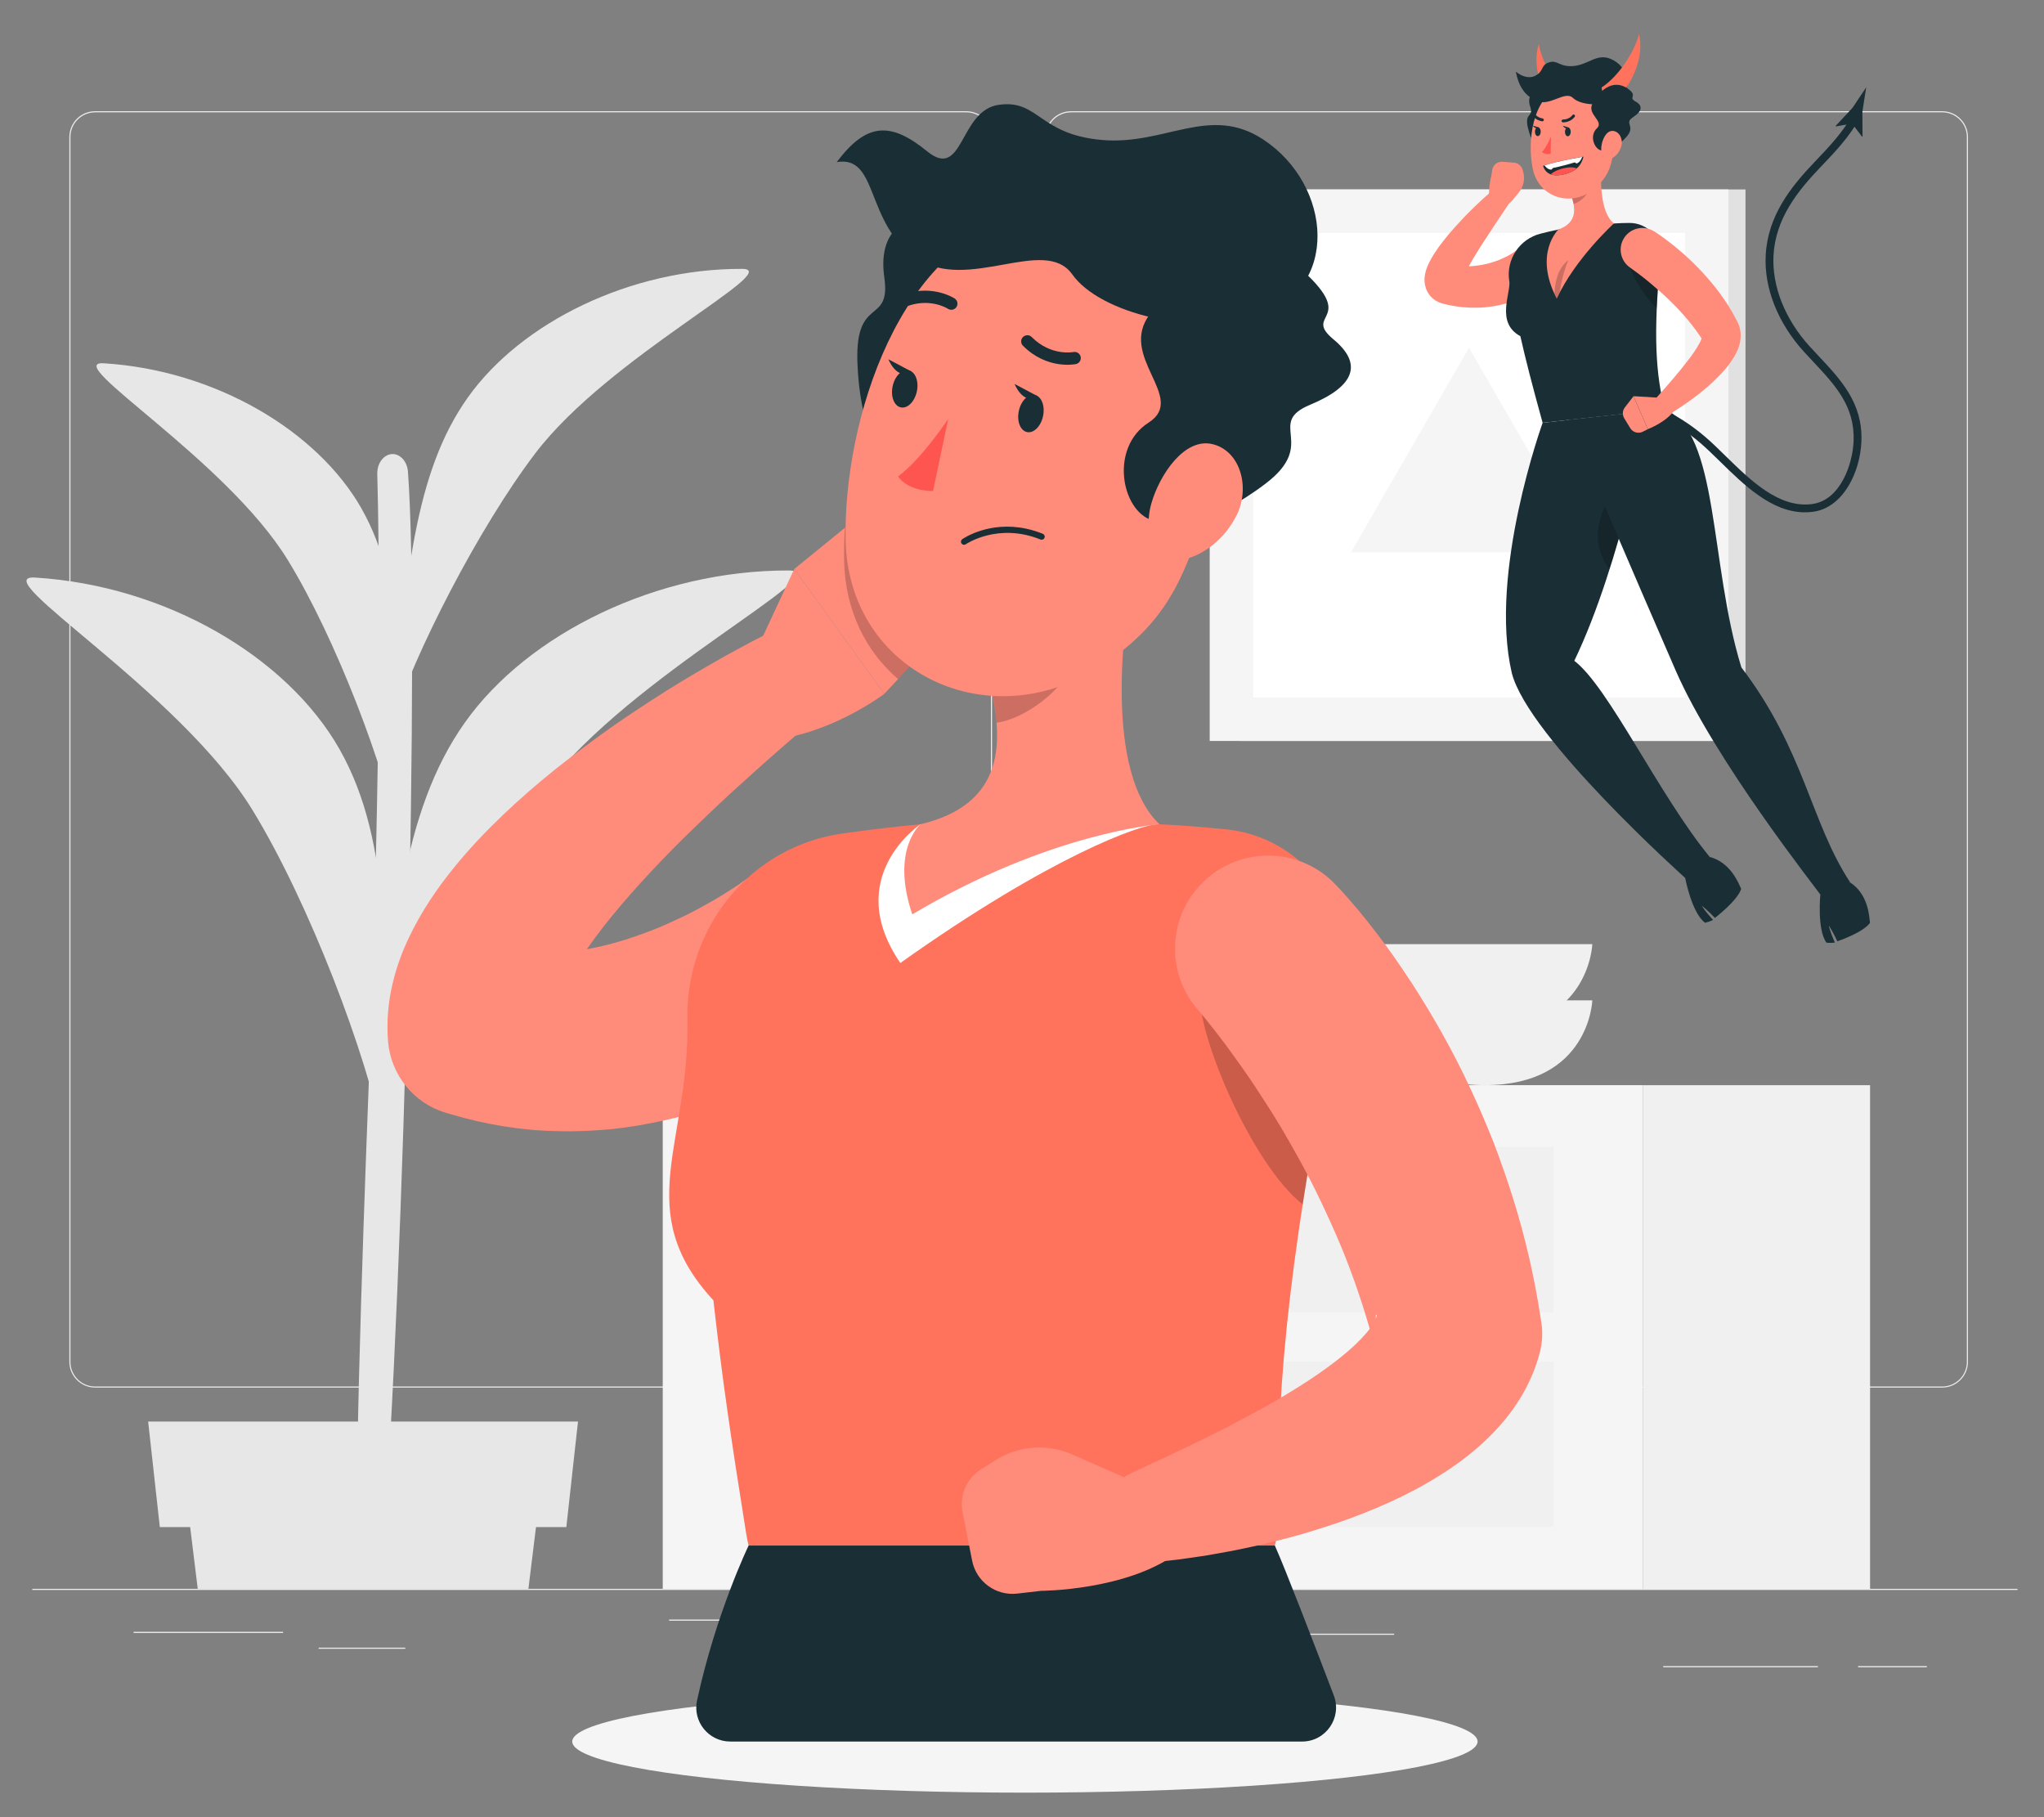<?xml version="1.0" encoding="UTF-8"?>
<svg id="Layer_2" data-name="Layer 2" xmlns="http://www.w3.org/2000/svg" viewBox="0 0 540 480">
  <rect x="0" y="0" width="540" height="480" fill="#808080" stroke="none"/>
  <defs>
    <style>
      .cls-1 {
        fill: #ff735d;
      }

      .cls-1, .cls-2, .cls-3, .cls-4, .cls-5, .cls-6, .cls-7, .cls-8, .cls-9, .cls-10, .cls-11, .cls-12 {
        stroke-width: 0px;
      }

      .cls-2 {
        fill: #e1e1e1;
      }

      .cls-3 {
        fill: #ececec;
      }

      .cls-4 {
        fill: #ff8b7b;
      }

      .cls-5 {
        fill: #f5f5f5;
      }

      .cls-6 {
        fill: #f0f0f0;
      }

      .cls-7 {
        fill: none;
      }

      .cls-8 {
        opacity: .2;
      }

      .cls-9 {
        fill: #1a2e35;
      }

      .cls-10 {
        fill: #e7e7e7;
      }

      .cls-11 {
        fill: #fff;
      }

      .cls-12 {
        fill: #ff5551;
      }
    </style>
  </defs>
  <g id="Layer_2-2" data-name="Layer 2">
    <g>
      <rect class="cls-7" width="540" height="480"/>
      <g>
        <g>
          <rect class="cls-3" x="8.53" y="419.68" width="524.47" height=".3"/>
          <rect class="cls-3" x="35.3" y="431.04" width="39.48" height=".3"/>
          <rect class="cls-3" x="176.77" y="427.8" width="50.69" height=".3"/>
          <rect class="cls-3" x="84.19" y="435.22" width="22.88" height=".3"/>
          <rect class="cls-3" x="490.88" y="440.1" width="18.16" height=".3"/>
          <rect class="cls-3" x="439.4" y="440.1" width="40.87" height=".3"/>
          <rect class="cls-3" x="339.9" y="431.53" width="28.41" height=".3"/>
          <path class="cls-3" d="m255.29,366.52H25.12c-3.75,0-6.8-3.05-6.8-6.8V36.18c0-3.75,3.05-6.8,6.8-6.8h230.17c3.75,0,6.8,3.05,6.8,6.8v323.54c0,3.75-3.05,6.8-6.8,6.8ZM25.12,29.68c-3.59,0-6.51,2.92-6.51,6.51v323.54c0,3.59,2.92,6.51,6.51,6.51h230.17c3.59,0,6.5-2.92,6.5-6.51V36.18c0-3.59-2.92-6.51-6.5-6.51H25.12Z"/>
          <path class="cls-3" d="m513.11,366.52h-230.17c-3.75,0-6.8-3.05-6.8-6.8V36.18c0-3.75,3.05-6.8,6.8-6.8h230.17c3.75,0,6.8,3.05,6.8,6.8v323.54c0,3.75-3.05,6.8-6.8,6.8ZM282.94,29.68c-3.59,0-6.5,2.92-6.5,6.51v323.54c0,3.59,2.92,6.51,6.5,6.51h230.17c3.59,0,6.51-2.92,6.51-6.51V36.18c0-3.59-2.92-6.51-6.51-6.51h-230.17Z"/>
        </g>
        <g>
          <g>
            <g>
              <rect class="cls-6" x="434.04" y="286.64" width="60.01" height="133.04" transform="translate(928.09 706.33) rotate(180)"/>
              <rect class="cls-5" x="175.09" y="286.64" width="258.96" height="133.04"/>
              <rect class="cls-6" x="198.68" y="303.02" width="211.77" height="43.63"/>
              <rect class="cls-6" x="198.68" y="359.68" width="211.77" height="43.63"/>
              <rect class="cls-5" x="274.94" y="321.84" width="59.25" height="5.98" rx="2.22" ry="2.22" transform="translate(609.13 649.67) rotate(180)"/>
              <path class="cls-5" d="m277.16,378.5h54.82c1.22,0,2.22.99,2.22,2.22v1.55c0,1.22-.99,2.22-2.22,2.22h-54.82c-1.22,0-2.22-.99-2.22-2.22v-1.55c0-1.22.99-2.22,2.22-2.22Z" transform="translate(609.13 762.98) rotate(180)"/>
            </g>
            <path class="cls-6" d="m291.3,264.24s-.72,22.4-28.37,22.4-28.37-22.4-28.37-22.4h56.75Z"/>
            <path class="cls-6" d="m355.99,264.24s-.72,22.4-28.37,22.4-28.37-22.4-28.37-22.4h56.75Z"/>
            <path class="cls-6" d="m291.3,249.4s-.72,22.4-28.37,22.4-28.37-22.4-28.37-22.4h56.75Z"/>
            <path class="cls-6" d="m355.99,249.4s-.72,22.4-28.37,22.4-28.37-22.4-28.37-22.4h56.75Z"/>
            <path class="cls-6" d="m420.67,264.24s-.72,22.4-28.37,22.4-28.37-22.4-28.37-22.4h56.75Z"/>
            <path class="cls-6" d="m420.67,249.4s-.72,22.4-28.37,22.4-28.37-22.4-28.37-22.4h56.75Z"/>
          </g>
          <g>
            <rect class="cls-2" x="327.57" y="50.04" width="133.56" height="145.68" transform="translate(788.71 245.76) rotate(180)"/>
            <rect class="cls-5" x="319.58" y="50.04" width="137.04" height="145.68" transform="translate(776.21 245.76) rotate(180)"/>
            <rect class="cls-11" x="326.74" y="65.84" width="122.72" height="114.08" transform="translate(510.99 -265.22) rotate(90)"/>
            <polygon class="cls-5" points="388.1 91.86 419.3 145.9 356.9 145.9 388.1 91.86"/>
          </g>
          <g>
            <g>
              <path class="cls-10" d="m100.99,412.37c5.86-77.02,9.95-246.02,6.78-287.82-.11-1.45-.72-2.76-1.65-3.62h0c-2.73-2.53-6.56.02-6.45,4.31.56,20.71,1.2,72.48-2.28,161.8-1.73,44.46-4.23,118.91-2.51,125.33h6.11Z"/>
              <path class="cls-10" d="m122.84,190.82c16.69-23.51,50.8-40.22,85.55-40.13,13.64.03-41.51,27.34-64.44,57.48-17.82,23.41-37.91,62.79-44.74,84.65,4.42-45.99,6.94-78.49,23.63-102Z"/>
              <path class="cls-10" d="m89.75,197.99c-13.86-24.48-45.87-43.31-80.5-45.43-13.6-.84,38.13,29.89,57.43,61.37,14.99,24.46,30.37,64.97,34.6,87.19,1.01-46.1,2.33-78.64-11.53-103.12Z"/>
              <path class="cls-10" d="m123.59,105c14.14-19.9,43.01-34.06,72.44-33.98,11.55.03-35.15,23.15-54.57,48.67-15.09,19.82-32.1,53.17-37.88,71.68,3.74-38.95,5.87-66.47,20.01-86.37Z"/>
              <path class="cls-10" d="m95.57,134.43c-11.74-20.73-38.84-36.67-68.17-38.47-11.51-.71,32.29,25.31,48.63,51.97,12.7,20.71,25.72,55.02,29.3,73.83.86-39.04,1.97-66.59-9.77-87.32Z"/>
            </g>
            <g>
              <polygon class="cls-10" points="48.37 388.15 52.24 419.68 139.6 419.68 143.47 388.15 48.37 388.15"/>
              <polygon class="cls-10" points="42.22 403.37 149.62 403.37 152.7 375.5 39.14 375.5 42.22 403.37"/>
            </g>
          </g>
        </g>
        <ellipse id="_Path_" data-name="&amp;lt;Path&amp;gt;" class="cls-5" cx="270.77" cy="460.02" rx="119.59" ry="13.5"/>
        <g>
          <path class="cls-4" d="m200.71,169.88l9.13-19.59,23.78,32.99s-15.08,11.45-31.69,12.26l-1.87-4.22c-3.04-6.87-2.8-14.75.65-21.43Z"/>
          <polygon class="cls-4" points="231.62 132.57 247.08 168.83 233.62 183.28 209.85 150.29 231.62 132.57"/>
          <path class="cls-8" d="m231.62,132.56l-8.42,6.85c-.19,3.08-.26,6.05-.19,8.88.3,13.13,5.85,23.9,14.26,31.09l9.82-10.55-15.46-36.27Z"/>
          <path class="cls-4" d="m225.77,272.14l-1.89,1.51-1.52,1.14c-1,.73-1.96,1.42-2.93,2.09-1.94,1.33-3.89,2.56-5.85,3.74-3.91,2.39-7.94,4.46-12.05,6.41-4.11,1.96-8.37,3.6-12.7,5.12-4.33,1.51-8.76,2.81-13.31,3.79-4.54.99-9.15,1.82-13.84,2.31-4.7.42-9.43.69-14.2.54-9.52-.14-19.09-1.72-28.21-4.42l-1.49-.44c-8.67-2.57-14.5-10.19-15.25-18.69-.47-5.53.09-10.7,1.15-15.26,1.06-4.58,2.59-8.6,4.3-12.22,3.45-7.23,7.52-13.09,11.76-18.34,4.24-5.26,8.69-9.91,13.24-14.25,4.55-4.34,9.21-8.35,13.95-12.15,4.75-3.78,9.57-7.36,14.43-10.81,4.87-3.43,9.84-6.67,14.82-9.82,5-3.14,10.08-6.1,15.19-8.99,2.57-1.42,5.16-2.82,7.76-4.19l3.95-2.01c1.34-.68,2.61-1.3,4.09-2,6.1-2.92,13.42-.34,16.34,5.76,2.45,5.12,1.03,11.1-3.1,14.62l-.34.29-6.22,5.29c-2.11,1.79-4.21,3.6-6.29,5.42-4.19,3.61-8.3,7.31-12.37,11-4.08,3.68-8.04,7.46-11.94,11.23-3.91,3.76-7.69,7.59-11.3,11.48-7.23,7.72-13.97,15.72-18.96,23.53-2.47,3.88-4.45,7.72-5.53,10.9-.53,1.58-.83,2.97-.9,3.95-.08,1,.07,1.54.19,1.66l-16.74-19.13c5.6.83,11.18,1.1,16.8.65,2.8-.17,5.62-.64,8.43-1.16,2.82-.49,5.63-1.2,8.44-2.01l2.1-.64,2.09-.72c1.4-.48,2.8-.96,4.19-1.52,2.79-1.06,5.52-2.34,8.26-3.62,2.73-1.29,5.38-2.78,7.99-4.25,1.3-.74,2.56-1.53,3.77-2.29.61-.38,1.2-.76,1.75-1.12l.78-.52.33-.21.11-.07.04-.02s-.08.07-.11.1c10.58-8.51,26.06-6.84,34.58,3.75,8.51,10.58,6.84,26.06-3.75,34.58Z"/>
          <path class="cls-1" d="m181.59,269.44c.72,32.49-15,50.37,6.88,74.03,2.39,21.1,4.54,35.87,8.7,61.85,2.57,16.03,16.4,27.83,32.63,27.83h74.99c18.61,0,33.51-15.35,33.02-33.96-.86-32.73,3.44-73.83,16.84-137.97,4.25-20.38-10.03-40.07-30.75-42.16-5.59-.56-11.51-1.04-17.57-1.33-23.4-1.13-42.57-1.87-63.14,0-6.82.62-13.86,1.49-20.6,2.43-24.29,3.41-41.54,24.76-40.99,49.28Z"/>
          <path class="cls-9" d="m336.79,408.26h-139.02s-8.62,17.81-13.62,40.91c-1.21,5.58,3.07,10.85,8.78,10.85h151.06c6.28,0,10.62-6.29,8.39-12.16-5.1-13.38-12.94-33.77-15.58-39.6Z"/>
          <g>
            <path class="cls-11" d="m243.18,217.73s-20.9,13.87-5.32,36.64c40.12-28.51,63.58-36.55,67.81-36.64h-62.5Z"/>
            <path class="cls-11" d="m305.67,217.73h.65s-.22,0-.65,0Z"/>
          </g>
          <path class="cls-8" d="m317.07,261.99c-1.18,10.53,13.54,45.49,27.1,56.18,1.87-12.25,4.23-25.53,7.08-40.09l-34.18-16.09Z"/>
          <path class="cls-4" d="m300.06,146.63c-3.98,20.32-7.96,57.54,6.26,71.1,0,0-28.84,2.1-65.31,23.8-5.78-17.1,2.17-23.8,2.17-23.8,22.66-5.41,22.07-22.22,18.12-38l38.76-33.1Z"/>
          <path class="cls-8" d="m284.26,160.14l-22.94,19.57c.95,3.74,1.68,7.52,1.95,11.21,8.65-1.25,20.54-10.75,21.46-19.81.46-4.52.27-8.86-.47-10.97Z"/>
          <path class="cls-9" d="m280.57,90.92c-3.28,13.99-23.46,6.22-22.09,18.42,1.37,12.2-13.52,20.26-20.64,15.53-7.12-4.73-5.04-4.13-5.04-4.13,0,0-5.73-7.62-6.29-25.23-.56-17.61,8.93-9.51,7.11-22.29-1.51-10.6,3.75-15.71,11.2-15.68,9.97.05,1.2-6.65,15.49-5.55,22.08,1.7,23.54,24.91,20.25,38.92Z"/>
          <path class="cls-4" d="m323.94,114.92c-8.99,32.77-12.11,46.83-32.13,60.4-30.12,20.42-67.61,2.33-68.4-32.44-.71-31.29,14.11-79.62,48.75-86.12,34.13-6.4,60.77,25.39,51.78,58.15Z"/>
          <path class="cls-9" d="m332.3,83.5c-16.68,5.28-41.65-.65-49.02-11.02-7.36-10.36-27.57,4.91-41.2-4.27-13.63-9.18-9.87-27.28-21.02-25.39,7.78-10.36,14.12-10.81,23.84-2.88,9.72,7.93,8.44-10.82,19-12.26,10.56-1.44,10.46,7.8,27.19,9.29,16.73,1.48,28.47-9.45,42.63-.13,18.25,12,20.49,39.73-1.42,46.67Z"/>
          <path class="cls-9" d="m303.88,82.86c-8.81,11.35,9.92,22.15-.42,28.76-10.35,6.61-7.24,23.25.91,25.81,8.16,2.56,6.38,1.32,6.38,1.32,0,0,9.53-.34,23.57-10.98,14.04-10.64-.08-15.93,11.83-20.87,11.92-4.94,13.83-10.87,6.16-17.24-7.67-6.37,4.41-5.11-5.43-15.53-15.21-16.09-34.17-2.62-42.99,8.74Z"/>
          <path class="cls-9" d="m275.56,109.91c-.57,2.7-2.46,4.59-4.23,4.22-1.77-.37-2.74-2.86-2.17-5.57.57-2.7,2.46-4.59,4.23-4.22,1.77.37,2.74,2.86,2.17,5.57Z"/>
          <path class="cls-9" d="m242.22,103.39c-.57,2.7-2.46,4.59-4.23,4.22-1.77-.37-2.74-2.86-2.17-5.57.57-2.7,2.46-4.59,4.23-4.22,1.77.37,2.74,2.86,2.17,5.57Z"/>
          <path class="cls-9" d="m240.8,98.14l-6.1-3.24s2.26,5.77,6.1,3.24Z"/>
          <path class="cls-12" d="m250.52,110.63s-7.04,10.67-13.27,15.22c2.87,4.08,9.25,3.84,9.25,3.84l4.01-19.06Z"/>
          <path class="cls-9" d="m271.06,139.64c1.42.3,2.91.74,4.44,1.36.41.17.62.64.45,1.06-.17.41-.63.62-1.06.45-11.23-4.54-19.66,1.2-19.74,1.25-.37.26-.87.17-1.13-.2-.26-.37-.17-.87.2-1.13.32-.23,7.11-4.85,16.83-2.79Z"/>
          <path class="cls-4" d="m326.62,136.26c-3.26,6.38-8.71,10.28-13.76,11.5-7.61,1.85-11.06-6.55-8.66-14.86,2.16-7.48,8.73-17.46,16.23-15.56,7.38,1.87,9.92,11.62,6.2,18.92Z"/>
          <path class="cls-9" d="m271.37,88.54c.43-.01.86.15,1.19.48,5.1,5.13,10.96,3.98,11.02,3.97.87-.17,1.73.38,1.92,1.26.18.88-.38,1.73-1.26,1.92-.31.06-7.65,1.51-13.99-4.85-.63-.63-.63-1.66,0-2.29.31-.3.7-.46,1.11-.47Z"/>
          <path class="cls-9" d="m237.45,81.27c-.37-.15-.69-.44-.86-.84-.36-.82,0-1.78.83-2.14,8.2-3.63,14.53.38,14.79.56.75.49.96,1.49.48,2.24-.49.75-1.49.96-2.24.48-.25-.16-5.19-3.2-11.72-.31-.42.19-.88.18-1.28.01Z"/>
          <path class="cls-9" d="m274.14,104.66l-6.1-3.24s2.26,5.77,6.1,3.24Z"/>
          <path class="cls-4" d="m309.66,405.88c-1.96-7.26-7.1-13.23-13.99-16.25l-12.51-5.48c-6.49-2.84-13.97-2.3-19.98,1.46l-3.97,2.48c-3.83,2.39-5.78,6.9-4.91,11.32l2.52,12.82c1.09,5.57,6.28,9.36,11.92,8.71l6.33-.73s22.39-.04,35.8-9.86l-1.2-4.46Z"/>
          <path class="cls-4" d="m352.94,233.76l1.77,1.89,1.44,1.62c.93,1.06,1.83,2.11,2.71,3.15,1.75,2.09,3.4,4.21,5.03,6.33,3.26,4.23,6.23,8.59,9.13,13,5.72,8.85,10.9,18.03,15.34,27.59,2.25,4.76,4.31,9.62,6.27,14.53,1.89,4.94,3.62,9.94,5.2,14.99,3.16,10.11,5.54,20.51,7.15,31.03l.25,1.61c.39,2.55.22,5.14-.36,7.49-1.07,4.22-2.72,8-4.6,11.25-1.88,3.27-3.98,6.04-6.13,8.45-4.31,4.83-8.75,8.33-13.14,11.32-8.78,5.9-17.44,9.74-26.05,12.97-4.32,1.57-8.61,2.96-12.9,4.22-4.29,1.25-8.6,2.29-12.89,3.27-4.3.97-8.62,1.75-12.93,2.48-2.17.33-4.34.64-6.51.94l-3.29.38c-1.13.13-2.16.22-3.43.34-6.75.63-12.74-4.33-13.38-11.08-.48-5.16,2.3-9.88,6.66-12.1l1-.5c.74-.38,1.72-.81,2.6-1.22l2.72-1.26c1.82-.83,3.64-1.68,5.44-2.55,3.63-1.68,7.21-3.46,10.75-5.22,3.55-1.74,7.02-3.6,10.43-5.44,3.41-1.83,6.74-3.73,9.93-5.71,6.37-3.88,12.34-8.08,16.79-12.24,2.17-2.07,3.99-4.13,4.92-5.74.47-.8.74-1.46.82-1.86.08-.4-.05-.52-.2-.35l-.12,9.1c-2.13-8.19-4.75-16.27-7.85-24.19-1.57-3.95-3.26-7.86-5.07-11.73-1.79-3.87-3.65-7.72-5.68-11.48-1.02-1.88-2.03-3.77-3.11-5.62-1.03-1.87-2.12-3.72-3.2-5.57-2.18-3.68-4.53-7.27-6.87-10.84-2.35-3.57-4.84-7.02-7.32-10.42-1.25-1.69-2.53-3.34-3.78-4.95l-1.87-2.35-.9-1.09-.41-.5-.17-.21c-.04-.05-.13-.15-.04-.06-9.3-9.9-8.8-25.47,1.1-34.76,9.9-9.3,25.47-8.8,34.76,1.1Z"/>
        </g>
        <g>
          <path class="cls-4" d="m402.23,44.79c-.3-1.01-1.19-1.73-2.24-1.82l-3.04-.24c-1.32-.1-2.5.83-2.71,2.13l-.23,1.47s-1.4,5.04-.03,8.67h1.08c1.75.02,3.42-.76,4.53-2.12l1.68-2.05c1.26-1.54,1.68-3.61,1.12-5.52l-.16-.53Z"/>
          <path class="cls-4" d="m409.05,74.08l-.56.51-.44.38c-.28.24-.56.46-.84.67-.57.42-1.13.8-1.71,1.16-1.15.72-2.33,1.35-3.54,1.9-2.44,1.07-4.99,1.83-7.6,2.22-2.6.42-5.23.46-7.79.23-1.28-.1-2.54-.32-3.78-.57l-.92-.21c-.21-.05-.14-.02-.79-.19-.46-.12-1.06-.36-1.62-.68-.31-.19-.6-.39-.88-.62-.29-.25-.56-.53-.81-.82-.24-.29-.45-.61-.63-.94-.17-.32-.3-.62-.42-.94-.42-1.23-.4-2.14-.36-2.88.13-1.39.47-2.23.77-2.99.31-.75.64-1.37.97-1.96.66-1.17,1.34-2.18,2.04-3.16,1.42-1.92,2.86-3.68,4.38-5.35,3.01-3.37,6.18-6.43,9.57-9.38,1.2-1.04,3.01-.91,4.04.29.86,1,.92,2.42.22,3.47l-.03.05c-2.38,3.55-4.79,7.16-7.07,10.7-1.11,1.78-2.23,3.54-3.15,5.29-.47.86-.91,1.72-1.22,2.49-.16.38-.28.75-.35,1.02-.07.26-.04.47,0,.17.02-.19.07-.56-.17-1.27-.19-.7-1-1.72-1.72-2.1-.66-.41-1.36-.47-.85-.41l.68.07c.91.09,1.81.12,2.7.12,1.78.02,3.52-.2,5.2-.56,1.68-.37,3.3-.92,4.82-1.63.77-.35,1.51-.74,2.2-1.17.35-.21.68-.44.99-.66l.45-.32.19-.14.07-.06s.06-.06-.02.03c2.28-2.2,5.92-2.14,8.12.14,2.2,2.28,2.14,5.92-.14,8.12Z"/>
          <path class="cls-9" d="m398.74,74.18c.49,3.16-3.72,11.04,2.92,14.62,1.43,6.33,3.03,12.54,5.88,22.87l32.28-3.52c-2.32-8.95-3.16-19.34-1.13-40.26.47-4.85-3.36-9.04-8.24-9-1.3.01-2.68.05-4.08.14-5.46.33-9.93.64-14.66,1.6-1.57.32-3.18.7-4.72,1.09-5.55,1.41-9.14,6.82-8.27,12.48Z"/>
          <g>
            <path class="cls-9" d="m476.87,135.33c-8.75,0-16-7.1-22.46-13.43-1.84-1.8-3.58-3.5-5.24-4.92-7.26-6.21-15.33-9.82-23.99-10.73-.57-.06-.98-.57-.92-1.14.06-.57.57-.98,1.14-.92,9.09.96,17.54,4.73,25.12,11.22,1.72,1.47,3.48,3.19,5.34,5.02,6.63,6.49,14.13,13.84,22.82,12.72,7.62-.98,10.8-10.74,11.02-16.67.34-9.19-4.83-14.71-10.81-21.09-.76-.81-1.52-1.62-2.28-2.45-6.92-7.57-10.62-16.91-10.13-25.61.58-10.34,6.58-17.94,12.99-24.62,3.96-4.13,7.44-7.9,9.84-12.21.28-.5.91-.68,1.41-.4.5.28.68.91.4,1.41-2.52,4.53-6.09,8.4-10.16,12.63-6.13,6.39-11.88,13.63-12.42,23.3-.45,8.15,3.04,16.93,9.59,24.1.75.82,1.51,1.63,2.26,2.43,6.04,6.44,11.75,12.53,11.37,22.58-.31,8.28-4.91,17.62-12.82,18.64-.7.09-1.39.13-2.07.13Z"/>
            <path class="cls-9" d="m489.29,32.64l-4.29.76-.03-.15,4.45-4.78c1.2-1.8,2.41-3.6,3.61-5.4-.34,2.14-.67,4.28-1.01,6.42l.04,6.53-.11.1-2.66-3.47Z"/>
          </g>
          <path class="cls-8" d="m429.54,66.95c.44,4.06,4.8,11.65,8.17,14.42.12-2.89.34-6.03.63-9.48l-8.8-4.93Z"/>
          <path class="cls-4" d="m423.13,42.67c-.41,4.82-.39,13.56,3.25,16.34,0,0-10.29,9.36-15.1,19.87-6.23-11.94.44-18.27.44-18.27,5.12-1.83,4.56-5.72,3.24-9.28l8.16-8.66Z"/>
          <path class="cls-8" d="m410.66,77.6c.19.42.41.85.63,1.29.24-.51.49-1.03.74-1.54.41-2.73,1.1-5.76,2.3-8.62-2.62,1.92-3.52,5.44-3.67,8.87Z"/>
          <path class="cls-8" d="m419.8,46.21l-4.83,5.12c.31.84.58,1.7.74,2.55,1.98-.51,4.5-3.02,4.48-5.14,0-1.06-.16-2.06-.39-2.53Z"/>
          <path class="cls-1" d="m415.35,26.45c-.4,2.43-2.37,3.3-3.78,3.25-2.69-2.45-7.34-10.76-5.03-18.08.6,4.26,4.41,11.54,8.8,14.83Z"/>
          <path class="cls-9" d="m415.75,30.19c-.14,3.33-5.08,2.44-4.24,5.16.84,2.72-2.2,5.21-4.03,4.44-1.83-.77-1.33-.72-1.33-.72,0,0-1.64-1.49-2.53-5.48-.89-3.99,1.62-2.56.65-5.39-.8-2.35.17-3.75,1.87-4.06,2.27-.42-.02-1.57,3.29-1.94,5.11-.57,6.45,4.66,6.31,8Z"/>
          <path class="cls-4" d="m426.79,33.87c-.63,7.91-.73,11.27-4.73,15.26-6.02,6-15.41,3.49-17.1-4.45-1.53-7.15-.24-18.88,7.42-21.88,7.55-2.96,15.05,3.17,14.42,11.08Z"/>
          <path class="cls-9" d="m407.67,43.8s2.72-1.05,10.67-2.42c-.52,2.2-1.93,4.17-6.01,4.84-4.08.67-4.66-2.42-4.66-2.42Z"/>
          <path class="cls-12" d="m413.9,44.29c-1.97.32-3.31.95-4.24,1.75.65.26,1.53.36,2.67.18,1.97-.32,3.31-.94,4.23-1.75-.65-.26-1.52-.36-2.66-.18Z"/>
          <path class="cls-11" d="m408.02,43.68c.31.4.94,1.12,1.77,1.13.27-.03.28-.41.65-.48,1.71-.33,4.3-1.03,5.53-1.42.17-.06.44.31.56.27.71-.23,1.17-.96,1.47-1.73-6.12,1.07-9.04,1.93-9.98,2.24Z"/>
          <path class="cls-9" d="m427.22,26.25c-3.57,1.93-9.53,1.66-11.66-.38-2.13-2.04-6.07,2.32-9.58.81-3.51-1.5-4.9-4.47-5.52-7.77,1.63,1.4,3.63,1.81,4.94,1.2,2.64-1.23,1.46-2.83,3.8-3.62s2.72,1.32,6.6.94,6.08-3.39,9.71-1.88c4.68,1.95,6.4,8.17,1.7,10.7Z"/>
          <path class="cls-1" d="m423.12,23.1c.22,2.46,2.11,3.47,3.53,3.52,2.86-2.25,8.12-10.18,6.35-17.66-.91,4.2-5.25,11.18-9.88,14.14Z"/>
          <path class="cls-9" d="m420.71,27.34c-1.52,2.97,3.22,4.62,1.15,6.58-2.07,1.96-.64,5.62,1.33,5.85,1.97.23,1.51.02,1.51.02,0,0,2.16-.49,4.9-3.53,2.74-3.03-.71-3.63,1.79-5.27,2.5-1.64,2.68-3.08.66-4.2s.78-1.36-1.91-3.31c-4.17-3.01-7.91.88-9.42,3.86Z"/>
          <path class="cls-9" d="m407.55,111.67s-14.33,39.6-8.15,66.1c4.31,17,45.8,54.13,45.8,54.13l6.48-5.55c-13.33-16.2-26.74-44.96-35.77-51.8,12.57-26.11,19.78-65.95,19.78-65.95l-28.13,3.07Z"/>
          <path class="cls-8" d="m432.52,122.88c-9.29,8.64-13.91,18.73-7.3,27.48,3.11-9.8,5.58-19.45,7.33-27-.01-.17-.02-.32-.03-.49Z"/>
          <path class="cls-9" d="m445.2,231.9s1.75,9.3,5.26,11.84c1-.2,2.1-.74,2.1-.74,0,0-2.45-2.69-2.94-3.76,1.69,1.38,3.44,3.22,3.44,3.22,0,0,5.93-4.52,6.94-7.66-.75-1.67-2.85-7-8.33-8.45-5.5,2.37-6.48,5.55-6.48,5.55Z"/>
          <path class="cls-9" d="m414.21,110.94s18.59,43.51,28.47,66.14c10.37,23.77,37.22,57.68,38.23,59.22l7.91-3.18c-10.49-15.89-12.05-34.88-28.77-56.83-8.53-27.63-5.78-61.99-20.21-68.14l-25.62,2.8Z"/>
          <path class="cls-9" d="m480.91,236.3s-.91,9.18,1.61,12.7c1.01.14,2.23-.02,2.23-.02,0,0-1.46-3.34-1.58-4.5,1.16,1.85,2.23,4.15,2.23,4.15,0,0,6.66-2.19,8.62-4.84-.18-1.82-.46-7.55-5.19-10.67-5.97.48-7.91,3.18-7.91,3.18Z"/>
          <path class="cls-9" d="m414.97,34.84c-.01.64-.36,1.16-.79,1.15-.42,0-.75-.54-.74-1.18.01-.64.36-1.16.79-1.15.42,0,.75.54.74,1.18Z"/>
          <path class="cls-9" d="m407.04,34.8c-.01.64-.36,1.16-.79,1.15-.42,0-.75-.54-.74-1.18.01-.64.36-1.16.79-1.15.42,0,.75.54.74,1.18Z"/>
          <path class="cls-9" d="m406.49,33.65l-1.54-.48s.77,1.22,1.54.48Z"/>
          <path class="cls-12" d="m409.76,36.09s-1.15,2.75-2.38,4.07c.84.81,2.29.48,2.29.48l.09-4.55Z"/>
          <path class="cls-4" d="m428.33,38.65c-.47,1.61-1.55,2.74-2.66,3.24-1.66.76-2.82-1.02-2.63-3.03.17-1.81,1.24-4.39,3.04-4.28,1.78.11,2.78,2.23,2.25,4.07Z"/>
          <path class="cls-9" d="m412.65,31.69c.07-.07.17-.12.28-.12,1.69,0,2.47-1.15,2.48-1.16.11-.17.35-.22.52-.11.17.11.22.35.11.52-.04.06-1.02,1.51-3.11,1.5-.21,0-.38-.17-.38-.38,0-.1.04-.19.11-.26Z"/>
          <path class="cls-9" d="m407.79,31.45c.05.08.08.17.06.27-.03.21-.23.35-.43.32-2.07-.32-2.81-1.91-2.84-1.98-.09-.19,0-.42.19-.5.19-.09.41,0,.5.19.03.06.62,1.28,2.26,1.54.11.02.2.08.25.16Z"/>
          <path class="cls-9" d="m414.42,33.69l-1.54-.48s.77,1.22,1.54.48Z"/>
          <path class="cls-4" d="m437.38,105l-5.82-.35,3.77,8.71s4.9-1.82,7.05-5.05l-.62-.88c-1.01-1.43-2.62-2.33-4.38-2.43Z"/>
          <path class="cls-4" d="m429.1,110.48l1.59,2.61c.69,1.13,2.13,1.54,3.31.95l1.33-.67-3.77-8.71-2.29,2.95c-.65.83-.71,1.98-.16,2.88Z"/>
          <path class="cls-4" d="m437,61.1c1.22.79,2.17,1.45,3.18,2.22,1,.75,1.96,1.52,2.92,2.31,1.91,1.58,3.72,3.26,5.46,5.04,3.46,3.57,6.64,7.52,9.2,12.01l.92,1.71.23.43.16.31c.1.2.19.41.27.61.32.83.48,1.66.52,2.42.07,1.49-.21,2.65-.53,3.57-.33.93-.71,1.69-1.11,2.38-1.59,2.69-3.36,4.49-5.15,6.26-3.63,3.45-7.44,6.23-11.59,8.77-1.35.83-3.12.4-3.94-.95-.67-1.1-.51-2.48.3-3.4l.08-.08c2.97-3.34,6.01-6.8,8.56-10.21,1.25-1.68,2.43-3.49,3-4.89.13-.34.22-.64.23-.81.02-.18-.06-.17-.07.16,0,.18.03.44.14.74.02.08.05.15.09.22l.03.05-.03-.04-.05-.08-.21-.32-.84-1.27c-2.32-3.36-5.15-6.51-8.24-9.44-1.53-1.48-3.17-2.87-4.81-4.25-.82-.69-1.66-1.36-2.51-2-.82-.62-1.76-1.32-2.45-1.81l-.17-.12c-2.59-1.83-3.21-5.41-1.38-8,1.78-2.52,5.23-3.17,7.8-1.51Z"/>
        </g>
      </g>
    </g>
  </g>
</svg>